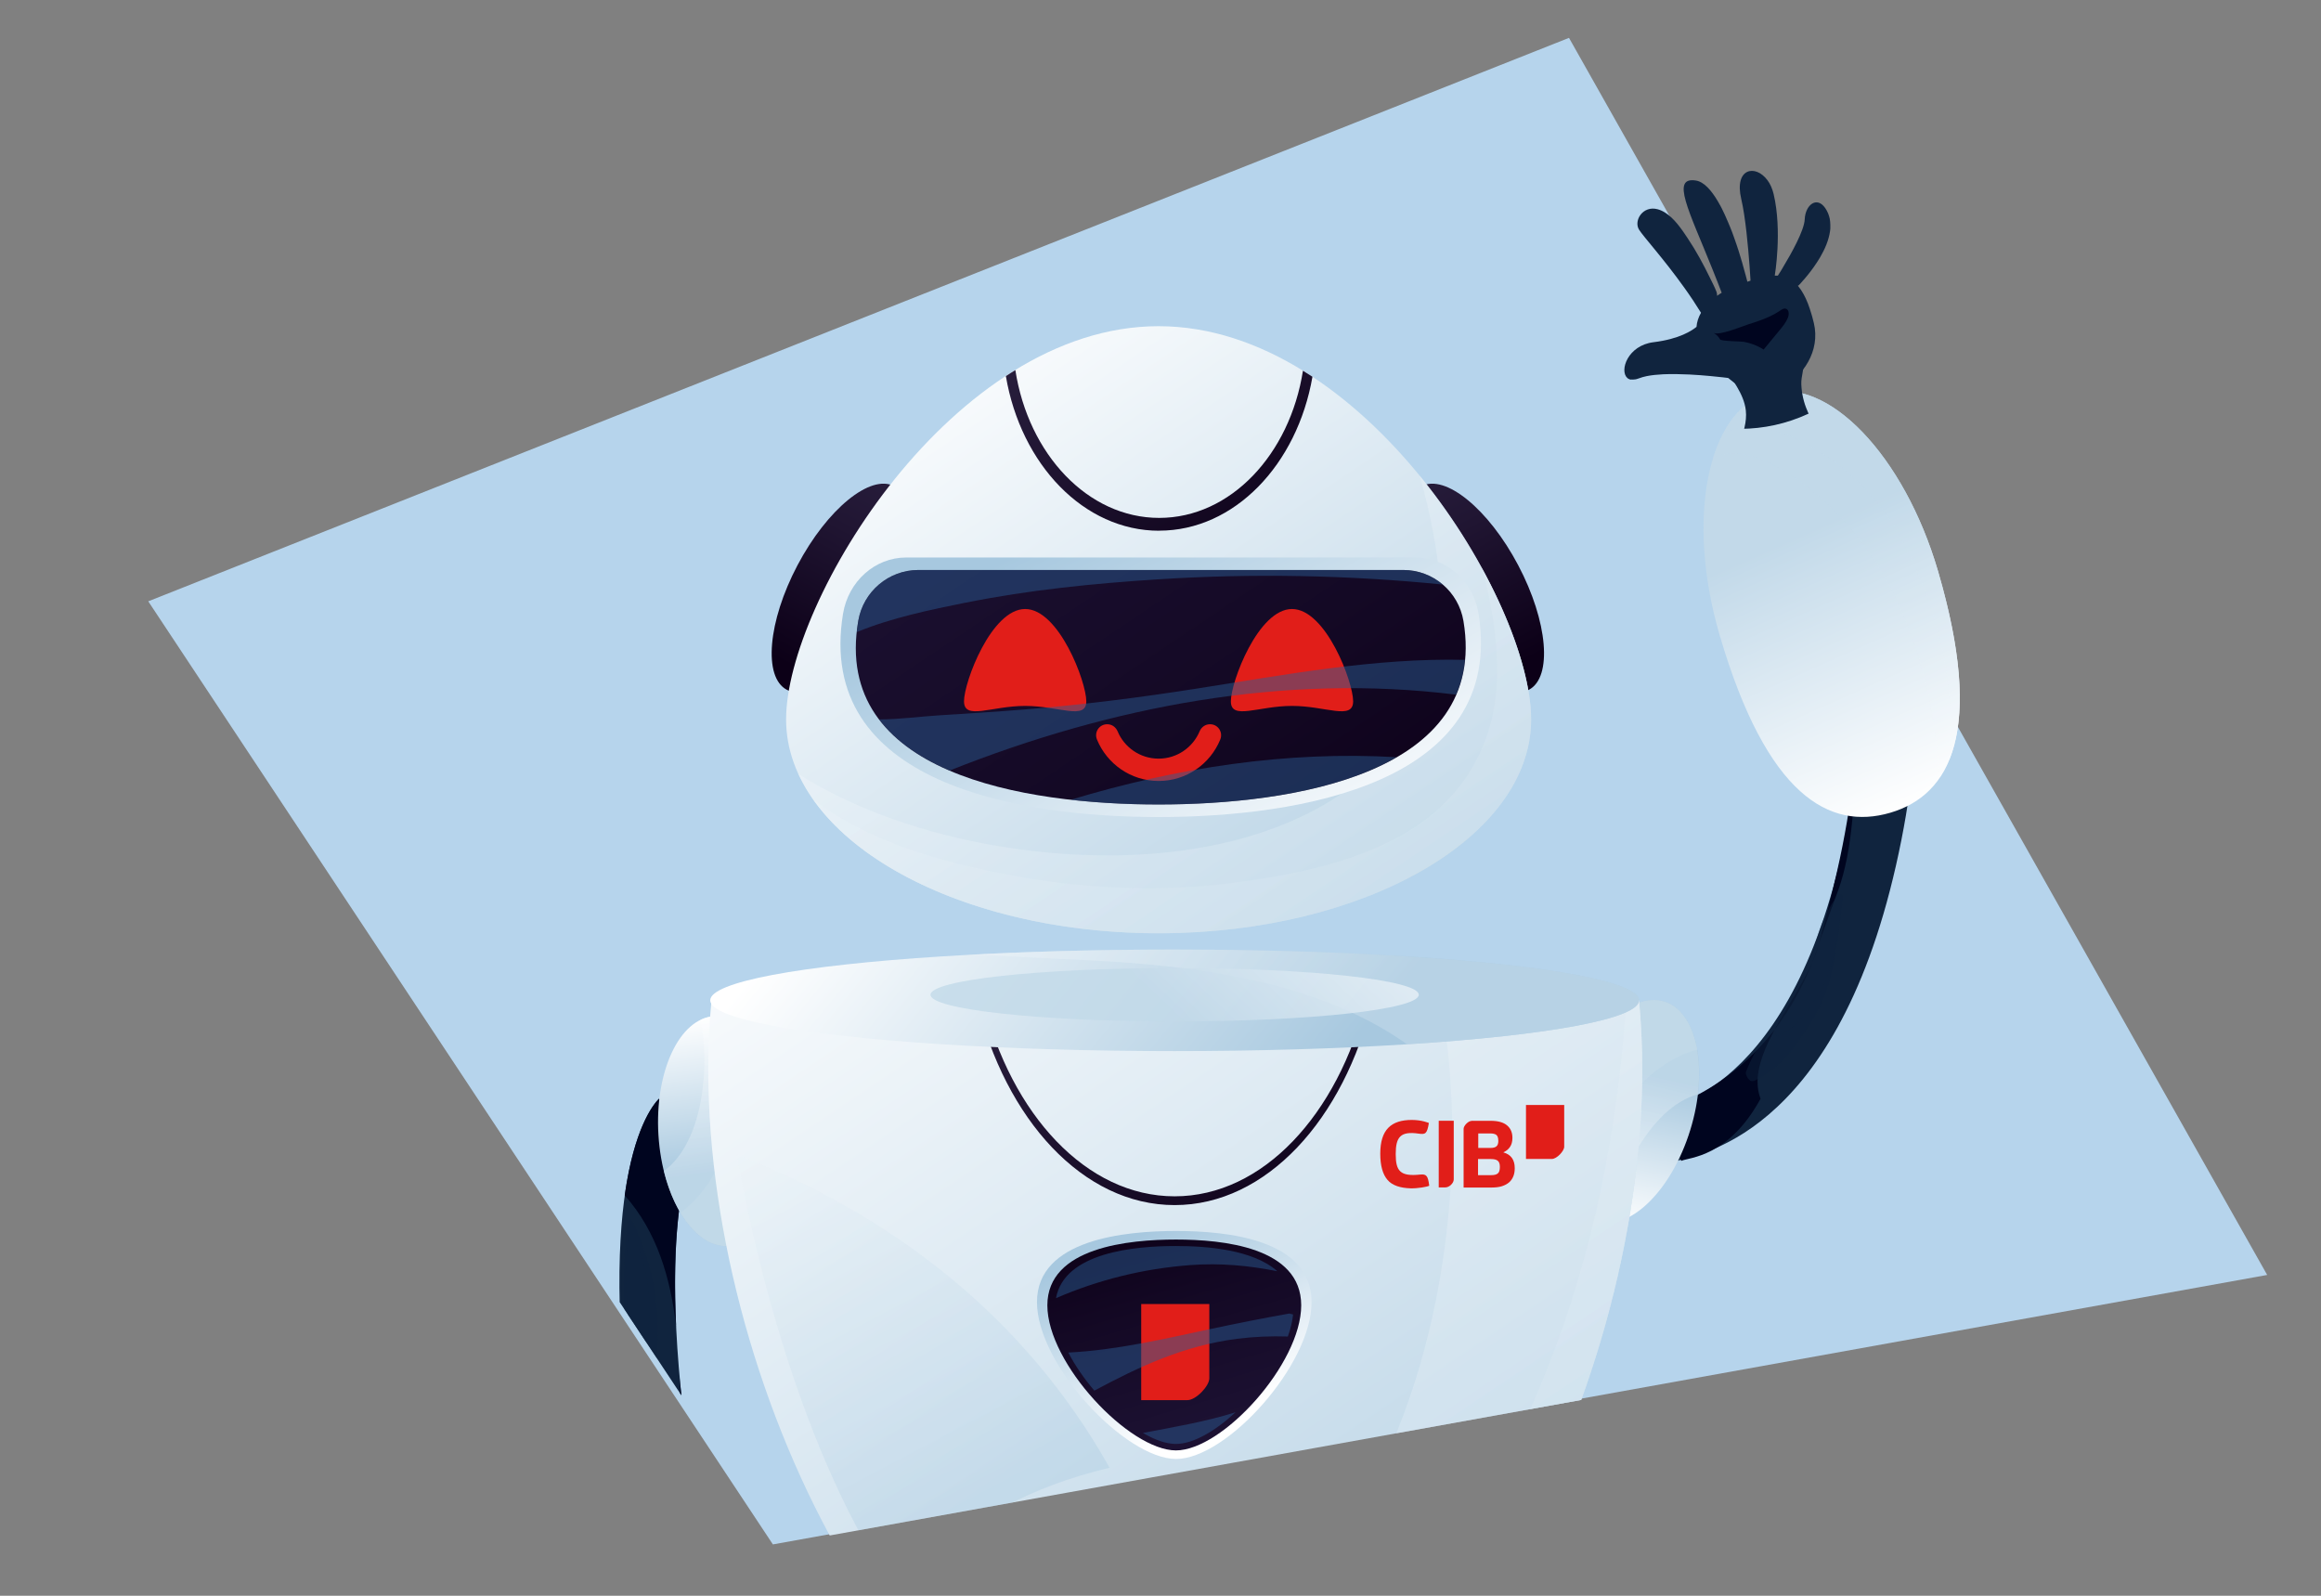 <svg xmlns="http://www.w3.org/2000/svg" xmlns:xlink="http://www.w3.org/1999/xlink" viewBox="0 0 320 220"><rect x="0" y="0" width="320" height="220" fill="#808080" stroke="none"/><defs><clipPath id="uuid-d13c3c0f-cd64-48f5-a411-bba591f7a8fe"><polygon points="107.56 212.92 313.58 175.77 260.56 2.74 21.44 82.9 107.56 212.92" style="fill:none;"></polygon></clipPath><linearGradient id="uuid-247b7742-b1d5-4513-b609-605e439921e8" x1="456.77" y1="-616.45" x2="453.89" y2="-595.17" gradientTransform="translate(11.68 -569.24) rotate(20.69) scale(1 -1)" gradientUnits="userSpaceOnUse"><stop offset="0" stop-color="#fff"></stop><stop offset="1" stop-color="#a7c8df"></stop></linearGradient><linearGradient id="uuid-5ceb1be9-0e62-468a-9bc5-0730e39c4bd1" x1="456.7" y1="-616.46" x2="453.81" y2="-595.18" gradientTransform="translate(11.68 -569.24) rotate(20.69) scale(1 -1)" gradientUnits="userSpaceOnUse"><stop offset="0" stop-color="#fff"></stop><stop offset="1" stop-color="#c2d9e9"></stop></linearGradient><linearGradient id="uuid-e33f403a-b758-4e6e-8b4c-f653a83e3434" x1="455.96" y1="-616.56" x2="453.08" y2="-595.28" xlink:href="#uuid-5ceb1be9-0e62-468a-9bc5-0730e39c4bd1"></linearGradient><linearGradient id="uuid-fd30fd50-d921-4f58-a154-d7577cedcb68" x1="-117" y1="-1452.38" x2="-122.45" y2="-1412.14" gradientTransform="translate(-31.54 -1315.77) rotate(-16.32) scale(1 -1)" xlink:href="#uuid-5ceb1be9-0e62-468a-9bc5-0730e39c4bd1"></linearGradient><linearGradient id="uuid-9162703d-d7e9-43c5-a369-ffa08ae69310" x1="-112.05" y1="-1451.71" x2="-117.51" y2="-1411.47" gradientTransform="translate(-31.54 -1315.77) rotate(-16.32) scale(1 -1)" xlink:href="#uuid-5ceb1be9-0e62-468a-9bc5-0730e39c4bd1"></linearGradient><linearGradient id="uuid-c94e032c-a1af-4039-bfb8-c665c8d282a0" x1="-110.66" y1="-1451.52" x2="-116.11" y2="-1411.28" gradientTransform="translate(-31.54 -1315.77) rotate(-16.32) scale(1 -1)" xlink:href="#uuid-5ceb1be9-0e62-468a-9bc5-0730e39c4bd1"></linearGradient><clipPath id="uuid-43bcc1ae-40bc-4a83-ab5a-6ec2e253b43e"><ellipse cx="238.44" cy="33.57" rx="24" ry="25.87" transform="translate(7.97 103.31) rotate(-24.85)" style="fill:none;"></ellipse></clipPath><linearGradient id="uuid-6ddd3bd6-be0c-4895-832e-cd28d8cf3b45" x1="-7808.9" y1="140.08" x2="-7811.79" y2="161.36" gradientTransform="translate(-7711.64) rotate(-180) scale(1 -1)" xlink:href="#uuid-247b7742-b1d5-4513-b609-605e439921e8"></linearGradient><linearGradient id="uuid-71f1949e-8ab6-44f1-a968-93eee9de9333" x1="-7808.98" y1="140.07" x2="-7811.87" y2="161.35" gradientTransform="translate(-7711.64) rotate(-180) scale(1 -1)" xlink:href="#uuid-5ceb1be9-0e62-468a-9bc5-0730e39c4bd1"></linearGradient><linearGradient id="uuid-594609b9-b46c-4f2e-ad63-661d6e31c967" x1="-7809.72" y1="139.97" x2="-7812.6" y2="161.25" gradientTransform="translate(-7711.64) rotate(-180) scale(1 -1)" xlink:href="#uuid-5ceb1be9-0e62-468a-9bc5-0730e39c4bd1"></linearGradient><linearGradient id="uuid-a8853957-f270-4fe1-b940-71845302238f" x1="-7723.07" y1="1047.53" x2="-7728.53" y2="1087.77" gradientTransform="translate(-7680.42 815.74) rotate(167.84) scale(1 -1)" xlink:href="#uuid-5ceb1be9-0e62-468a-9bc5-0730e39c4bd1"></linearGradient><linearGradient id="uuid-ab99c526-3ec2-4134-be7b-3c3427f14cb5" x1="-7718.13" y1="1048.2" x2="-7723.58" y2="1088.44" gradientTransform="translate(-7680.42 815.74) rotate(167.84) scale(1 -1)" xlink:href="#uuid-5ceb1be9-0e62-468a-9bc5-0730e39c4bd1"></linearGradient><linearGradient id="uuid-0ae7eabc-fb6a-4cf0-87da-07cc2ab5440c" x1="-7716.73" y1="1048.39" x2="-7722.19" y2="1088.63" gradientTransform="translate(-7680.42 815.74) rotate(167.84) scale(1 -1)" xlink:href="#uuid-5ceb1be9-0e62-468a-9bc5-0730e39c4bd1"></linearGradient><linearGradient id="uuid-0617f011-bdc0-4983-bc52-a857a59d7005" x1="-295.41" y1="1961.22" x2="-295.41" y2="1994.61" gradientTransform="translate(-460.72 -1810.06) rotate(-27.83)" gradientUnits="userSpaceOnUse"><stop offset="0" stop-color="#2a203f"></stop><stop offset=".39" stop-color="#201532"></stop><stop offset="1" stop-color="#0c0017"></stop></linearGradient><linearGradient id="uuid-15d8f2b3-9f1a-4cd0-b4e6-77970dbeb38a" x1="-7435.98" y1="-1807.68" x2="-7435.98" y2="-1774.29" gradientTransform="translate(-7294.45 -1810.06) rotate(-152.17) scale(1 -1)" xlink:href="#uuid-0617f011-bdc0-4983-bc52-a857a59d7005"></linearGradient><linearGradient id="uuid-1c9effeb-d7d4-42d1-8311-4ed247f19b2b" x1="120.53" y1="101.37" x2="226.85" y2="259.62" gradientTransform="matrix(1,0,0,1,0,0)" xlink:href="#uuid-247b7742-b1d5-4513-b609-605e439921e8"></linearGradient><linearGradient id="uuid-5f126673-18f7-4d24-a83b-f216514ab624" x1="126.07" y1="46.13" x2="196.25" y2="150.59" gradientTransform="matrix(1,0,0,1,0,0)" xlink:href="#uuid-247b7742-b1d5-4513-b609-605e439921e8"></linearGradient><linearGradient id="uuid-0cf46dc4-8fed-4b2b-a19c-8c56ef450ce9" x1="126.08" y1="46.13" x2="196.25" y2="150.58" gradientTransform="matrix(1,0,0,1,0,0)" xlink:href="#uuid-5ceb1be9-0e62-468a-9bc5-0730e39c4bd1"></linearGradient><linearGradient id="uuid-0ff077df-6b71-48ea-afd6-d306c6f10fd0" x1="179.95" y1="124.23" x2="149.79" y2="70.8" gradientTransform="matrix(1,0,0,1,0,0)" xlink:href="#uuid-247b7742-b1d5-4513-b609-605e439921e8"></linearGradient><linearGradient id="uuid-943b566a-e24d-4cdb-bc0b-6a222bb4837f" x1="139.34" y1="58.79" x2="186.55" y2="129.07" gradientUnits="userSpaceOnUse"><stop offset="0" stop-color="#1c1132"></stop><stop offset=".54" stop-color="#140925"></stop><stop offset="1" stop-color="#0c0017"></stop></linearGradient><linearGradient id="uuid-0c52345c-57ca-488b-9923-b299115e5a3d" x1="121.51" y1="100.71" x2="227.83" y2="258.96" gradientTransform="matrix(1,0,0,1,0,0)" xlink:href="#uuid-5ceb1be9-0e62-468a-9bc5-0730e39c4bd1"></linearGradient><linearGradient id="uuid-bc785d3c-5833-4b9b-8113-49eeb84dbf86" x1="122.78" y1="99.86" x2="229.09" y2="258.11" gradientTransform="matrix(1,0,0,1,0,0)" xlink:href="#uuid-5ceb1be9-0e62-468a-9bc5-0730e39c4bd1"></linearGradient><filter id="uuid-26ddd693-bd32-4a39-a35f-e58a9a980719" x="127.8" y="-8567.97" width="26.16" height="32766" color-interpolation-filters="sRGB" filterUnits="userSpaceOnUse"></filter><mask id="uuid-f425d78f-03bf-4c47-98fc-998965bd0b44" x="127.8" y="-8567.97" width="26.16" height="32766" maskUnits="userSpaceOnUse"></mask><radialGradient id="uuid-d44105d2-9a1e-4cea-bf58-4f3f7c24dbbd" cx="-7298.09" cy="-152.58" fx="-7298.09" fy="-152.58" r="6.63" gradientTransform="translate(-14260.47 -544.6) rotate(-179.62) scale(1.97 3.55)" gradientUnits="userSpaceOnUse"><stop offset="0" stop-color="#fff"></stop><stop offset=".1" stop-color="#f9f9f9"></stop><stop offset=".22" stop-color="#e9e9e9"></stop><stop offset=".36" stop-color="#cfcfcf"></stop><stop offset=".51" stop-color="#ababab"></stop><stop offset=".67" stop-color="#7c7c7c"></stop><stop offset=".83" stop-color="#434343"></stop><stop offset="1" stop-color="#000"></stop><stop offset="1" stop-color="#000"></stop></radialGradient><mask id="uuid-160ce913-83fb-488c-b95b-baeab9abf531" x="127.8" y="70.57" width="26.16" height="47.11" maskUnits="userSpaceOnUse"><g style="mask:url(#uuid-f425d78f-03bf-4c47-98fc-998965bd0b44);"><path d="m127.8,94.04c.09-13.01,6.01-23.52,13.23-23.47,7.23.05,13.01,10.63,12.92,23.64-.09,13.01-6.01,23.51-13.24,23.47-7.22-.05-13.01-10.63-12.92-23.64Z" style="fill:url(#uuid-d44105d2-9a1e-4cea-bf58-4f3f7c24dbbd); mix-blend-mode:multiply;"></path></g></mask><filter id="uuid-af85c0b1-cbcf-4fc5-8242-717a9e13c1aa" x="127.8" y="70.57" width="26.16" height="47.11" color-interpolation-filters="sRGB" filterUnits="userSpaceOnUse"></filter><filter id="uuid-395571db-b98b-4484-ad58-da582998ed1c" x="127.8" y="-8567.97" width="26.16" height="32766" color-interpolation-filters="sRGB" filterUnits="userSpaceOnUse"></filter><mask id="uuid-036ddc34-7ac7-4e6e-b92e-0f81e185fb74" x="127.8" y="-8567.97" width="26.16" height="32766" maskUnits="userSpaceOnUse"></mask><radialGradient id="uuid-ceaac840-f6bd-4918-99d0-aba4a17b30cb" cx="-6849.48" cy="-152.13" fx="-6849.48" fy="-152.13" r="6.1" gradientTransform="translate(-16059.33 -552.82) rotate(-179.62) scale(2.37 3.55)" gradientUnits="userSpaceOnUse"><stop offset="0" stop-color="#fff"></stop><stop offset=".31" stop-color="#fcfcfc"></stop><stop offset=".45" stop-color="#f5f5f5"></stop><stop offset=".55" stop-color="#e9e9e9"></stop><stop offset=".64" stop-color="#d7d7d7"></stop><stop offset=".71" stop-color="#bfbfbf"></stop><stop offset=".78" stop-color="#a3a3a3"></stop><stop offset=".84" stop-color="gray"></stop><stop offset=".9" stop-color="#595959"></stop><stop offset=".95" stop-color="#2d2d2d"></stop><stop offset="1" stop-color="#000"></stop></radialGradient><mask id="uuid-5c699449-2e29-4a92-8dfa-27827e4f0755" x="127.8" y="70.57" width="26.16" height="47.11" maskUnits="userSpaceOnUse"><g style="filter:url(#uuid-af85c0b1-cbcf-4fc5-8242-717a9e13c1aa);"><g style="mask:url(#uuid-036ddc34-7ac7-4e6e-b92e-0f81e185fb74);"><path d="m127.8,94.04c.09-13.01,6.01-23.52,13.23-23.47,7.23.05,13.01,10.63,12.92,23.64-.09,13.01-6.01,23.51-13.24,23.47-7.22-.05-13.01-10.63-12.92-23.64Z" style="fill:url(#uuid-ceaac840-f6bd-4918-99d0-aba4a17b30cb); mix-blend-mode:multiply;"></path></g></g></mask><filter id="uuid-d8196e3e-aaa1-45d8-8880-de3520e7b3e1" x="164.59" y="-8567.97" width="26.16" height="32766" color-interpolation-filters="sRGB" filterUnits="userSpaceOnUse"></filter><mask id="uuid-aecb91cc-0036-4571-9a40-cac0cd085ebb" x="164.59" y="-8567.97" width="26.16" height="32766" maskUnits="userSpaceOnUse"></mask><radialGradient id="uuid-2ddea032-a36a-4d66-9c06-e32092c5b561" cx="-7316.73" cy="-152.73" fx="-7316.73" fy="-152.73" r="6.63" xlink:href="#uuid-d44105d2-9a1e-4cea-bf58-4f3f7c24dbbd"></radialGradient><mask id="uuid-9480b9f9-d438-41f7-9b54-893ec00eb0dd" x="164.59" y="71.34" width="26.16" height="47.11" maskUnits="userSpaceOnUse"><g style="mask:url(#uuid-aecb91cc-0036-4571-9a40-cac0cd085ebb);"><path d="m164.59,94.81c.09-13.01,6.01-23.51,13.24-23.47,7.22.05,13.01,10.63,12.92,23.64-.09,13.01-6.01,23.52-13.24,23.47-7.22-.05-13.01-10.63-12.92-23.64Z" style="fill:url(#uuid-2ddea032-a36a-4d66-9c06-e32092c5b561); mix-blend-mode:multiply;"></path></g></mask><filter id="uuid-3cffa81a-9a60-4b16-a876-bae45218c477" x="164.59" y="71.34" width="26.16" height="47.11" color-interpolation-filters="sRGB" filterUnits="userSpaceOnUse"></filter><filter id="uuid-dd1ae666-df72-4762-8450-a05766798beb" x="164.59" y="-8567.97" width="26.16" height="32766" color-interpolation-filters="sRGB" filterUnits="userSpaceOnUse"></filter><mask id="uuid-7ffee44b-036f-4626-ab78-af04bb6aebad" x="164.59" y="-8567.97" width="26.16" height="32766" maskUnits="userSpaceOnUse"></mask><radialGradient id="uuid-911acef6-90ad-4bd7-a9ce-bf25539ba0d1" cx="-6865.04" cy="-152.27" fx="-6865.04" fy="-152.27" r="6.1" xlink:href="#uuid-ceaac840-f6bd-4918-99d0-aba4a17b30cb"></radialGradient><mask id="uuid-d165f8d5-db81-4959-b9a3-06b78381e287" x="164.59" y="71.34" width="26.16" height="47.11" maskUnits="userSpaceOnUse"><g style="filter:url(#uuid-3cffa81a-9a60-4b16-a876-bae45218c477);"><g style="mask:url(#uuid-7ffee44b-036f-4626-ab78-af04bb6aebad);"><path d="m164.59,94.81c.09-13.01,6.01-23.51,13.24-23.47,7.22.05,13.01,10.63,12.92,23.64-.09,13.01-6.01,23.52-13.24,23.47-7.22-.05-13.01-10.63-12.92-23.64Z" style="fill:url(#uuid-911acef6-90ad-4bd7-a9ce-bf25539ba0d1); mix-blend-mode:multiply;"></path></g></g></mask><filter id="uuid-c18ef753-33e4-489f-9997-204323a2dc1c" x="117.61" y="-8567.97" width="83.33" height="32766" color-interpolation-filters="sRGB" filterUnits="userSpaceOnUse"></filter><mask id="uuid-b8ab6462-b26c-475f-b6ed-79fff00298f1" x="117.61" y="-8567.97" width="83.33" height="32766" maskUnits="userSpaceOnUse"></mask><radialGradient id="uuid-7565c52f-3751-4ae6-a6dd-e296c086b61f" cx="-5246.86" cy="1007.8" fx="-5246.86" fy="1007.8" r="11.72" gradientTransform="translate(-3353.98 -10288.37) rotate(-89.62) scale(1.97 3.55)" xlink:href="#uuid-d44105d2-9a1e-4cea-bf58-4f3f7c24dbbd"></radialGradient><mask id="uuid-ff3adecb-2413-481b-94c7-bacebdbbbfde" x="117.61" y="68.63" width="83.33" height="46.27" maskUnits="userSpaceOnUse"><g style="mask:url(#uuid-b8ab6462-b26c-475f-b6ed-79fff00298f1);"><path d="m159.43,68.64c23.01.15,41.6,10.64,41.51,23.41-.08,12.78-18.81,23.01-41.82,22.86-23.01-.15-41.59-10.63-41.51-23.41.08-12.78,18.81-23.01,41.82-22.86Z" style="fill:url(#uuid-7565c52f-3751-4ae6-a6dd-e296c086b61f); mix-blend-mode:multiply;"></path></g></mask><filter id="uuid-74ad6f4a-e359-4cbd-ab6d-386e6231f1ad" x="117.61" y="68.63" width="83.33" height="46.27" color-interpolation-filters="sRGB" filterUnits="userSpaceOnUse"></filter><filter id="uuid-65f7164a-5c48-463a-93c1-a235b3f7adb1" x="117.61" y="-8567.97" width="83.33" height="32766" color-interpolation-filters="sRGB" filterUnits="userSpaceOnUse"></filter><mask id="uuid-de8d4685-fb71-46b5-8f9d-3c519b530da7" x="117.61" y="-8567.97" width="83.33" height="32766" maskUnits="userSpaceOnUse"></mask><radialGradient id="uuid-3a7acdef-9882-4641-8a71-024e85e158a1" cx="-5138.06" cy="1008.41" fx="-5138.06" fy="1008.41" r="10.79" gradientTransform="translate(-3345.76 -12087.23) rotate(-89.62) scale(2.37 3.55)" xlink:href="#uuid-ceaac840-f6bd-4918-99d0-aba4a17b30cb"></radialGradient><mask id="uuid-e4308cf6-17fc-4ebb-ba8c-b58badec092f" x="117.61" y="68.63" width="83.33" height="46.27" maskUnits="userSpaceOnUse"><g style="filter:url(#uuid-74ad6f4a-e359-4cbd-ab6d-386e6231f1ad);"><g style="mask:url(#uuid-de8d4685-fb71-46b5-8f9d-3c519b530da7);"><path d="m159.43,68.64c23.01.15,41.6,10.64,41.51,23.41-.08,12.78-18.81,23.01-41.82,22.86-23.01-.15-41.59-10.63-41.51-23.41.08-12.78,18.81-23.01,41.82-22.86Z" style="fill:url(#uuid-3a7acdef-9882-4641-8a71-024e85e158a1); mix-blend-mode:multiply;"></path></g></g></mask><linearGradient id="uuid-66e8ad17-99b4-4f7b-87d2-c3fda6f65170" x1="125.94" y1="46.23" x2="196.1" y2="150.68" gradientTransform="matrix(1,0,0,1,0,0)" xlink:href="#uuid-5ceb1be9-0e62-468a-9bc5-0730e39c4bd1"></linearGradient><linearGradient id="uuid-4ed37e6c-4bbc-4a99-afa6-3c3f73d0bc23" x1="149.03" y1="121.51" x2="182.41" y2="171.2" gradientTransform="matrix(1,0,0,1,0,0)" xlink:href="#uuid-0617f011-bdc0-4983-bc52-a857a59d7005"></linearGradient><linearGradient id="uuid-2e4c70f7-2796-4f8c-a853-e4c755ff6881" x1="125.15" y1="107.94" x2="179.62" y2="152.3" gradientTransform="matrix(1,0,0,1,0,0)" xlink:href="#uuid-247b7742-b1d5-4513-b609-605e439921e8"></linearGradient><linearGradient id="uuid-b4a99fc3-133b-4c9d-8c9e-4b5f1e46b4ed" x1="143.86" y1="199.75" x2="181.72" y2="256.11" gradientTransform="matrix(1,0,0,1,0,0)" xlink:href="#uuid-0617f011-bdc0-4983-bc52-a857a59d7005"></linearGradient><linearGradient id="uuid-5506a3ba-b8f3-4a85-8cfe-b2b563783dce" x1="149.69" y1="39.25" x2="175.42" y2="77.55" gradientTransform="matrix(1,0,0,1,0,0)" xlink:href="#uuid-0617f011-bdc0-4983-bc52-a857a59d7005"></linearGradient><linearGradient id="uuid-1a601d08-0c13-4295-acb7-6b50f8f61f77" x1="133.93" y1="97.16" x2="188.39" y2="141.53" gradientTransform="matrix(1,0,0,1,0,0)" xlink:href="#uuid-5ceb1be9-0e62-468a-9bc5-0730e39c4bd1"></linearGradient><linearGradient id="uuid-6c77eca5-81b9-48db-a50a-bc49c72f478e" x1="188.22" y1="109.32" x2="160.63" y2="138.54" gradientTransform="matrix(1,0,0,1,0,0)" xlink:href="#uuid-5ceb1be9-0e62-468a-9bc5-0730e39c4bd1"></linearGradient><linearGradient id="uuid-50f793fb-b2bb-4138-9f04-571247ffcfd0" x1="101.45" y1="141.86" x2="135.27" y2="205.92" gradientTransform="matrix(1,0,0,1,0,0)" xlink:href="#uuid-247b7742-b1d5-4513-b609-605e439921e8"></linearGradient><linearGradient id="uuid-9fa8db5b-55fb-488c-bb50-6187c6ab8cad" x1="138.65" y1="209.45" x2="151.31" y2="233.43" gradientTransform="matrix(1,0,0,1,0,0)" xlink:href="#uuid-247b7742-b1d5-4513-b609-605e439921e8"></linearGradient><linearGradient id="uuid-643dadd2-c146-4388-92d3-cc13b584cefb" x1="168.68" y1="195.36" x2="157.58" y2="170.09" gradientTransform="matrix(1,0,0,1,0,0)" xlink:href="#uuid-247b7742-b1d5-4513-b609-605e439921e8"></linearGradient><linearGradient id="uuid-73f51add-4dd8-4ab4-9b50-0c75cc79c95f" x1="166.67" y1="196.33" x2="157.88" y2="166.44" xlink:href="#uuid-943b566a-e24d-4cdb-bc0b-6a222bb4837f"></linearGradient><filter id="uuid-679cf57b-3def-4382-92cc-1255b26173f9" x="146.71" y="-8567.97" width="29.33" height="32766" color-interpolation-filters="sRGB" filterUnits="userSpaceOnUse"></filter><mask id="uuid-7668f442-d221-442f-8a10-a42efe9c69a7" x="146.71" y="-8567.97" width="29.33" height="32766" maskUnits="userSpaceOnUse"></mask><radialGradient id="uuid-26d760be-804a-47c1-ae39-275d80ce02d2" cx="-6659.73" cy="-178.23" fx="-6659.73" fy="-178.23" r="5.16" gradientTransform="translate(-18778.65 -574.68) rotate(-179.62) scale(2.84 3.55)" xlink:href="#uuid-d44105d2-9a1e-4cea-bf58-4f3f7c24dbbd"></radialGradient><mask id="uuid-63c153b4-f526-463e-a656-bd94c29b3615" x="146.71" y="167.1" width="29.33" height="36.66" maskUnits="userSpaceOnUse"><g style="mask:url(#uuid-7668f442-d221-442f-8a10-a42efe9c69a7);"><path d="m146.72,185.33c.07-10.12,6.69-18.28,14.79-18.23,8.1.05,14.61,8.3,14.55,18.42-.07,10.12-6.69,18.28-14.79,18.23-8.1-.05-14.61-8.3-14.55-18.42Z" style="fill:url(#uuid-26d760be-804a-47c1-ae39-275d80ce02d2); mix-blend-mode:multiply;"></path></g></mask><filter id="uuid-f654bd09-652e-472a-9dc9-d6a7a9abb647" x="146.71" y="167.1" width="29.33" height="36.66" color-interpolation-filters="sRGB" filterUnits="userSpaceOnUse"></filter><filter id="uuid-ac2f6ff8-f73b-4a94-9fd8-e0ff08be8b8f" x="146.71" y="-8567.97" width="29.33" height="32766" color-interpolation-filters="sRGB" filterUnits="userSpaceOnUse"></filter><mask id="uuid-f838e280-cfc6-49b1-9e27-b7d24381e2eb" x="146.71" y="-8567.97" width="29.33" height="32766" maskUnits="userSpaceOnUse"></mask><radialGradient id="uuid-be832aab-3e49-46ce-b5ad-c2da31b16d87" cx="-6316.73" cy="-177.81" fx="-6316.73" fy="-177.81" r="4.75" gradientTransform="translate(-21370.02 -588.77) rotate(-179.62) scale(3.41 3.55)" xlink:href="#uuid-ceaac840-f6bd-4918-99d0-aba4a17b30cb"></radialGradient><mask id="uuid-6ec3783a-05d9-44a1-bf7f-a7e911306f6b" x="146.71" y="167.1" width="29.33" height="36.66" maskUnits="userSpaceOnUse"><g style="filter:url(#uuid-f654bd09-652e-472a-9dc9-d6a7a9abb647);"><g style="mask:url(#uuid-f838e280-cfc6-49b1-9e27-b7d24381e2eb);"><path d="m146.72,185.33c.07-10.12,6.69-18.28,14.79-18.23,8.1.05,14.61,8.3,14.55,18.42-.07,10.12-6.69,18.28-14.79,18.23-8.1-.05-14.61-8.3-14.55-18.42Z" style="fill:url(#uuid-be832aab-3e49-46ce-b5ad-c2da31b16d87); mix-blend-mode:multiply;"></path></g></g></mask></defs><g style="isolation:isolate;"><g id="uuid-0cd88041-8a84-47c8-bd18-2cebebe23069"><polygon points="106.56 212.92 312.58 175.77 216.32 5.22 20.44 82.9 106.56 212.92" style="fill:#b6d4ec;"></polygon><g style="clip-path:url(#uuid-d13c3c0f-cd64-48f5-a411-bba591f7a8fe);"><path d="m255.3,68.63l-7.65-.45c-.02.22,14.79,11.92,6.29,49.41-7.87,34.71-25.89,35.52-25.98,35.57.12-.07.18-.1.18-.1l3.2,6.97c1.98-.91,21.41-2.53,30.07-40.75,8.66-38.18-6.17-49.72-6.11-50.66Z" style="fill:#10243e;"></path><path d="m250.73,130.25c-1.62,6.48-10.4,14.96-8,21.23-4.44,8.11-9.84,8.06-10.93,8.56l-3.2-6.97s-.06.02-.18.1c.07-.04,15.94-3.35,22.31-22.92Z" style="fill:#00051f;"></path><path d="m253.42,122.77c-.88,2.42-1.82,4.92-2.69,7.48.86-3.09,1.72-6.47,2.57-10.21,8.5-37.49-5.2-51.63-5.19-51.85l7.65.45c-.04.62,6.44-4.94,3.46,13.1-5.06,11.05-1.63,29.62-5.8,41.04Z" style="fill:#00051f;"></path><path d="m242.1,144.91c10.43-15.04,6.86-15.14,11.09-21.26.14-.21.38-.42.62-.35.28.09.3.47.26.76-.71,5.34-1.13,11.83-4.06,16.41-2.2,3.44-4.04,6.49-7.87,8.41-.27.14-.62.26-.86.08-.3-.22-.7-.88-.55-1.23.3-.74.92-2.17,1.37-2.83Z" style="fill:#10243e; mix-blend-mode:screen; opacity:.49;"></path><path d="m245.08,140.41c3.34-4.44,4.78-10.48,8.12-14.76.1-.13.26-.28.42-.23.19.06.2.32.18.52-.48,3.62-1.02,7.96-3.01,11.06-1.49,2.33-2.73,4.4-5.33,5.7-.18.09-.42.18-.58.06-.21-.15-.14-.47-.04-.71.21-.5-.08-1.2.24-1.63Z" style="fill:#10243e; mix-blend-mode:screen; opacity:.49;"></path><path d="m233.04,155.79c2.58-8.37.98-16.3-3.58-17.71-4.56-1.41-10.35,4.24-12.94,12.61-2.58,8.37-.98,16.3,3.59,17.71,4.56,1.41,10.35-4.24,12.93-12.61Z" style="fill:url(#uuid-247b7742-b1d5-4513-b609-605e439921e8);"></path><path d="m222,168.59c-.65.06-1.28,0-1.9-.19-4.56-1.41-6.17-9.34-3.59-17.71,2.58-8.37,8.37-14.02,12.94-12.61,3.65,1.13,5.4,6.43,4.63,12.79-6.61,1.79-11.23,11.73-12.09,17.71Z" style="fill:url(#uuid-5ceb1be9-0e62-468a-9bc5-0730e39c4bd1); mix-blend-mode:multiply; opacity:.8;"></path><path d="m217.9,166.99c-2.8-2.94-3.49-9.46-1.38-16.3,2.58-8.37,8.37-14.02,12.94-12.61,2.37.73,3.93,3.23,4.53,6.63-8.08,2.1-15.9,13.16-16.08,22.28Z" style="fill:url(#uuid-e33f403a-b758-4e6e-8b4c-f653a83e3434); mix-blend-mode:multiply; opacity:.8;"></path><path d="m267.2,78.74c-4.68-15.96-15.2-26.92-23.52-24.49-8.32,2.44-11.27,17.35-6.59,33.31,6.52,22.25,15.2,26.92,23.52,24.49,8.32-2.44,13.03-11.32,6.59-33.31Z" style="fill:url(#uuid-fd30fd50-d921-4f58-a154-d7577cedcb68);"></path><path d="m267.44,107.2c-.84-12.09-4.09-24.15-11.65-33.61-3.92-4.91-13.64-13.4-19.6-10.46,1.43-4.6,3.98-7.85,7.48-8.88,8.32-2.43,18.85,8.53,23.52,24.49,4.29,14.65,3.62,23.47.24,28.46Z" style="fill:url(#uuid-9162703d-d7e9-43c5-a369-ffa08ae69310); mix-blend-mode:multiply; opacity:.6;"></path><path d="m268.7,104.85c.29-3.78.35-7.57-.21-11.34-1.08-7.2-3.55-14.45-7.22-20.73-4.13-7.07-15.19-16.26-23.58-13.22,1.47-2.69,3.49-4.57,5.99-5.31,8.32-2.43,18.85,8.53,23.52,24.49,3.68,12.58,3.71,20.86,1.5,26.1Z" style="fill:url(#uuid-c94e032c-a1af-4039-bfb8-c665c8d282a0); mix-blend-mode:multiply; opacity:.6;"></path><g style="clip-path:url(#uuid-43bcc1ae-40bc-4a83-ab5a-6ec2e253b43e);"><path d="m249.2,56.68c.19.43.42.88.38,1.33-.06.68-.67,1.11-1.26,1.41-2.55,1.32-5.5,1.9-8.48,1.68.51-1.44,1.03-2.94.86-4.51-.26-2.33-1.94-4.3-3.21-6.33-.06-.09-.11-.18-.11-.29,0-.21.21-.32.4-.39,1.8-.71,3.5-1.66,5.42-2.03,1.6-.31,5.1-.26,5.45,2.05.16,1.08-.35,2.28-.3,3.39.05,1.25.33,2.52.86,3.7Z" style="fill:#10243e;"></path><path d="m224.87,52.34c-.06-.01-.12-.02-.17-.04,0,0-.02,0-.02,0-.06-.02-.11-.05-.16-.08,0,0,0,0-.01,0-.05-.03-.1-.07-.15-.11h0c-1.12-1.01.06-4.49,3.6-4.93,3.62-.44,5.35-1.63,5.94-2.12.05-.66.26-1.32.62-1.94-.35-.57-.72-1.14-1.08-1.69-.01-.02-.03-.04-.04-.06-.39-.59-.79-1.16-1.19-1.72-2.84-3.98-5.64-7.03-6.24-8-.76-1.24.54-3.36,2.58-2.8,1.42.39,2.56,1.73,3.45,2.99,0,0,.01.02.02.03.11.16.23.32.33.48.01.02.02.03.03.05.1.15.2.3.3.44,1.17,1.75,2.18,3.62,3.1,5.51.3.61.62,1.23.87,1.86.07.19.09.38.09.57.2-.14.41-.29.63-.42-.21-.56-.42-1.11-.63-1.64,0-.01-.01-.03-.02-.04-.22-.56-.44-1.11-.65-1.64h0c-3.22-8.01-5.75-12.71-2.25-12.15,1.09.17,2.12,1.32,3.04,2.89,0,0,0,0,0,0,.09.16.19.33.28.5,0,.01.02.03.03.04.09.16.17.33.26.5.01.02.02.05.03.07.08.17.16.33.24.5.01.03.03.05.04.08.08.17.16.34.23.51.01.03.03.06.04.1.07.16.14.33.22.5.02.04.03.08.05.12.07.17.14.33.21.5.02.04.03.08.05.12.07.17.13.33.2.5.02.04.03.08.05.13.06.16.12.33.18.49.01.05.03.09.05.14.06.16.12.32.17.48.02.05.03.1.05.14.05.16.11.32.16.47.01.05.03.09.05.14.05.15.1.31.15.46.01.05.03.1.05.14.05.15.09.3.14.45.01.04.03.09.04.13.05.15.09.29.13.43.01.04.03.08.04.13.04.14.08.28.12.41.01.04.02.08.04.12.04.13.08.26.11.39.01.04.02.08.03.12.03.12.07.24.1.35.01.04.02.08.03.12.03.11.06.22.09.32.01.03.02.07.03.1.03.1.05.2.08.3.01.03.02.06.03.09.02.08.04.17.06.24,0,.04.02.07.03.11.02.06.03.12.05.18,0,.04.02.06.02.09.01.05.02.1.04.14,0,.03.01.05.02.08,0,.03.02.07.02.09,0,.02,0,.02,0,.04.15-.05.29-.1.44-.14,0,0,0-.02,0-.05,0-.02,0-.05,0-.09,0,0,0-.01,0-.02-.02-.25-.05-.77-.1-1.48,0,0,0,0,0,0,0-.14-.02-.29-.03-.45h0c-.19-2.5-.55-6.66-1.14-9.17-1.01-4.28,1.98-4.84,3.63-2.57h0c.09.12.17.25.25.38,0,0,0,.01.01.02.08.14.15.28.22.43,0,0,0,.02.01.03.06.13.11.27.16.41.02.04.03.07.04.11.05.16.1.32.14.49,1.21,5.1.16,11.26.16,11.26h0c.14,0,.28,0,.42,0,0,0,0-.02.02-.02.06-.09.14-.21.22-.35,0-.01.01-.02.02-.03.04-.06.08-.13.13-.2,0-.01.02-.02.02-.04.05-.08.11-.17.16-.26h0c.06-.1.12-.2.18-.31h0c1.11-1.84,2.89-5.01,2.96-6.55.09-2.02,1.68-3.23,2.83-1.55.33.48.52.98.63,1.51,0,.01,0,.03,0,.04.02.12.04.23.05.35,0,.02,0,.04,0,.06.01.12.02.23.02.35,0,.02,0,.04,0,.06,0,.12,0,.24,0,.36,0,.02,0,.04,0,.05,0,.12-.02.25-.04.37,0,.01,0,.02,0,.03-.17,1.22-.7,2.46-1.35,3.57,0,0,0,0,0,0-.07.12-.14.25-.22.36,0,0,0,0,0,0-.07.12-.15.24-.22.35,0,0,0,0,0,0-.6.93-1.24,1.73-1.73,2.3,0,0-.01.02-.02.02-.05.06-.1.11-.15.17-.01.01-.03.03-.04.04-.04.05-.08.09-.12.14-.02.02-.03.03-.04.05-.04.04-.07.08-.1.11-.02.02-.03.03-.04.05-.03.03-.06.06-.08.09l-.04.04-.07.07-.03.03-.05.05-.02.02-.03.03s-.02.01-.02.01c-.02,0-.05.01-.07.02.03.04.06.08.1.12,0,0,.01.02.02.03.23.28.45.61.65.98.01.02.02.04.04.07.09.16.18.33.26.51.02.04.03.07.05.11.19.41.37.87.54,1.39.02.06.04.13.06.2.07.2.13.4.19.61.02.08.04.15.07.24.08.28.16.57.23.89.92,3.9-1.51,7.32-4.44,8.97-.22.12-.44.23-.67.32-.04.02-.08.04-.13.05-.21.08-.42.15-.62.2-.05.01-.1.02-.15.03-.2.04-.4.08-.6.1-.04,0-.07,0-.11,0-.18.01-.36.01-.53,0-.07,0-.13,0-.2,0-.18-.02-.36-.04-.53-.07-.09-.02-.17-.03-.25-.05-.12-.03-.24-.06-.36-.1-.14-.04-.28-.09-.41-.14-.09-.03-.17-.06-.26-.1-.37-.16-.74-.35-1.11-.58-.02-.01-.04-.02-.06-.04-.47-.29-.93-.64-1.38-1.02-.14-.02-.39-.05-.73-.09-.45-.05-1.06-.12-1.77-.18-.85-.08-1.84-.16-2.86-.21-1.2-.06-2.46-.08-3.61-.03-.82.04-1.59.12-2.25.25-.39.08-.75.18-1.06.3-.1.04-.21.08-.3.1-.03,0-.05,0-.08.02-.07.02-.14.03-.2.04-.03,0-.05,0-.08,0-.06,0-.12.02-.18.02-.02,0-.04,0-.06,0-.06,0-.12,0-.17-.01-.01,0-.03,0-.04,0Z" style="fill:#10243e;"></path><path d="m243.99,43.63c-.95.44-1.97.78-2.93,1.08-.86.27-4.02,1.6-4.82,1.18.38.2.7.52.91.9.14.26,2.9.26,3.31.34.96.18,1.88.54,2.7,1.06.73-.89,1.46-1.77,2.19-2.66.45-.54.9-1.09,1.16-1.75.18-.45.15-1.12-.32-1.23-.28-.07-.55.13-.79.29-.44.3-.91.56-1.4.79Z" style="fill:#00051f;"></path></g><path d="m99.64,262.72l7.32-2.29c-.07-.21-6.74-21.86-12.03-59.93-4.9-35.25,1.44-43.7,1.51-43.78-.09.11-.14.15-.14.15l-5.45-5.39c-1.53,1.55-8.9,11.25-3.5,50.07,5.39,38.78,12.03,60.27,12.31,61.17Z" style="fill:#10243e;"></path><path d="m93.22,182.85c-.78-6.64-2.62-13.03-7.09-18.05,1.29-9.16,3.87-12.46,4.7-13.31l5.45,5.39s.05-.04.14-.15c-.05.07-4.17,5.57-3.21,26.13Z" style="fill:#00051f;"></path><path d="m93.84,197.99c-.03-2.57-.04-5.25-.13-7.95.29,3.2.68,6.66,1.21,10.46,5.29,38.08,11.97,59.72,12.03,59.93l-7.32,2.29c-.19-.6-3.2-10.36-6.79-28.29.83-12.13,1.12-24.29.98-36.45Z" style="fill:#00051f;"></path><path d="m90.78,156.48c.54,8.75,4.85,15.59,9.61,15.3,4.76-.29,8.19-7.62,7.65-16.37-.54-8.74-4.85-15.59-9.61-15.3-4.76.3-8.19,7.63-7.65,16.37Z" style="fill:url(#uuid-6ddd3bd6-be0c-4895-832e-cd28d8cf3b45);"></path><path d="m96.59,140.6c.58-.28,1.2-.46,1.84-.5,4.76-.29,9.07,6.55,9.61,15.3.54,8.75-2.88,16.08-7.65,16.37-3.81.24-7.33-4.11-8.86-10.33,5.55-4.01,6.36-14.94,5.05-20.84Z" style="fill:url(#uuid-71f1949e-8ab6-44f1-a968-93eee9de9333); mix-blend-mode:multiply; opacity:.8;"></path><path d="m100.99,140.65c3.66,1.76,6.61,7.62,7.05,14.76.54,8.75-2.88,16.08-7.65,16.37-2.48.15-4.82-1.63-6.58-4.6,6.81-4.82,10.22-17.92,7.18-26.52Z" style="fill:url(#uuid-594609b9-b46c-4f2e-ad63-661d6e31c967); mix-blend-mode:multiply; opacity:.8;"></path><path d="m84.42,244.3c3.5,16.26,13.21,27.95,21.68,26.13,8.47-1.83,12.49-16.49,8.99-32.74-4.89-22.66-13.21-27.95-21.68-26.13-8.47,1.83-13.82,10.34-8.99,32.74Z" style="fill:url(#uuid-a8853957-f270-4fe1-b940-71845302238f);"></path><path d="m86.23,215.9c-.04,12.12,2.33,24.38,9.18,34.36,3.55,5.18,12.63,14.35,18.79,11.85-1.76,4.49-4.54,7.55-8.11,8.32-8.47,1.83-18.18-9.87-21.68-26.13-3.22-14.92-1.91-23.68,1.82-28.4Z" style="fill:url(#uuid-ab99c526-3ec2-4134-be7b-3c3427f14cb5); mix-blend-mode:multiply; opacity:.6;"></path><path d="m84.81,218.16c-.56,3.75-.9,7.52-.61,11.32.55,7.26,2.49,14.67,5.7,21.2,3.61,7.35,13.98,17.32,22.56,14.89-1.66,2.58-3.81,4.31-6.36,4.86-8.47,1.83-18.18-9.87-21.68-26.13-2.76-12.81-2.19-21.07.4-26.14Z" style="fill:url(#uuid-0ae7eabc-fb6a-4cf0-87da-07cc2ab5440c); mix-blend-mode:multiply; opacity:.6;"></path><path d="m86.86,192.25c-.72-7.92-1.29-15.5-.44-23.46.03-.25.1-.55.34-.62.29-.08.5.24.62.51,2.22,4.91,3.38,9.54,3.3,14.97-.06,4.08,0,7.64-2.24,11.29-.16.26-.39.55-.69.53-.38-.03-.54-.48-.6-.86-.13-.79-.22-1.57-.3-2.37Z" style="fill:#10243e; mix-blend-mode:screen; opacity:.49;"></path><path d="m86.93,186.12c-.49-5.37-.88-10.5-.3-15.89.02-.17.07-.38.23-.42.19-.05.34.16.42.34,1.5,3.33,2.29,6.47,2.24,10.15-.04,2.77,0,5.18-1.52,7.65-.11.18-.26.37-.47.35-.25-.02-.36-.33-.41-.58-.09-.53-.15-1.07-.2-1.6Z" style="fill:#10243e; mix-blend-mode:screen; opacity:.49;"></path><path d="m209.32,77.93c4.09,7.75,4.75,15.43,1.48,17.16-3.27,1.73-9.24-3.15-13.33-10.9-4.09-7.75-4.75-15.43-1.48-17.16,3.27-1.73,9.24,3.15,13.33,10.9Z" style="fill:url(#uuid-0617f011-bdc0-4983-bc52-a857a59d7005);"></path><path d="m109.95,77.93c-4.09,7.75-4.75,15.43-1.48,17.16,3.27,1.73,9.24-3.15,13.33-10.9,4.09-7.75,4.75-15.43,1.48-17.16-3.27-1.73-9.24,3.15-13.33,10.9Z" style="fill:url(#uuid-15d8f2b3-9f1a-4cd0-b4e6-77970dbeb38a);"></path><path d="m98.09,137.91c-.29,3.14-.44,6.33-.44,9.57,0,45.29,28.82,101.94,64.38,101.94s64.38-56.65,64.38-101.94c0-3.24-.15-6.43-.44-9.57h-127.89Z" style="fill:url(#uuid-1c9effeb-d7d4-42d1-8311-4ed247f19b2b);"></path><path d="m211.09,99.18c0,16.28-22.99,29.48-51.36,29.48s-51.35-13.2-51.35-29.48,22.99-54.21,51.35-54.21,51.36,37.92,51.36,54.21Z" style="fill:url(#uuid-5f126673-18f7-4d24-a83b-f216514ab624);"></path><path d="m195.73,65.58c.79,2.68,1.38,5.34,1.85,7.79,2.15,11.33,1.62,22.48-6.85,31.24-9.68,10-24.5,13.32-37.95,13.32-13.61,0-30.11-3.3-42.69-11.21,5.8,12.63,25.83,21.95,49.65,21.95,28.36,0,51.36-13.2,51.36-29.48,0-8.23-5.88-22-15.36-33.6Z" style="fill:url(#uuid-0cf46dc4-8fed-4b2b-a19c-8c56ef450ce9); mix-blend-mode:multiply; opacity:.6;"></path><path d="m195.15,76.86h-70.21c-4.31,0-7.97,3.28-8.71,7.75-3.83,23.41,24.15,28.03,43.49,28.03s47.83-4.61,44.14-27.98c-.71-4.49-4.39-7.8-8.72-7.8Z" style="fill:url(#uuid-0ff077df-6b71-48ea-afd6-d306c6f10fd0);"></path><path d="m193.47,78.58h-66.85c-4.1,0-7.59,2.96-8.29,7-3.65,21.15,22.99,25.33,41.41,25.33s45.55-4.17,42.03-25.29c-.68-4.06-4.18-7.04-8.3-7.04Z" style="fill:url(#uuid-943b566a-e24d-4cdb-bc0b-6a222bb4837f);"></path><path d="m225.98,137.91h-27.34c2.11,12.14,2.08,24.54.15,36.76-3.88,24.5-16.04,49.71-40.27,59.42-6.85,2.74-16.18,4.05-24.89,2.96,8.57,7.71,18.21,12.38,28.41,12.38,35.55,0,64.38-56.65,64.38-101.94,0-3.24-.15-6.43-.44-9.57Z" style="fill:url(#uuid-0c52345c-57ca-488b-9923-b299115e5a3d); mix-blend-mode:multiply; opacity:.6;"></path><path d="m225.98,137.91h-1.77c-3.93,65.53-41.73,113.61-83.03,104.93,6.54,4.19,13.55,6.59,20.86,6.59,35.55,0,64.38-56.65,64.38-101.94,0-3.24-.15-6.43-.44-9.57Z" style="fill:url(#uuid-bc785d3c-5833-4b9b-8113-49eeb84dbf86); mix-blend-mode:multiply; opacity:.6;"></path><path d="m149.77,96.68c0,2.67-3.78.64-8.43.64s-8.43,2.03-8.43-.64,3.78-12.72,8.43-12.72,8.43,10.04,8.43,12.72Z" style="fill:#e11e19;"></path><path d="m186.56,96.68c0,2.67-3.77.64-8.43.64s-8.43,2.03-8.43-.64,3.77-12.72,8.43-12.72,8.43,10.04,8.43,12.72Z" style="fill:#e11e19;"></path><path d="m166.8,99.85c-.63,0-1.17.4-1.41.98-.93,2.21-3.11,3.76-5.65,3.76s-4.73-1.55-5.65-3.76c-.25-.58-.78-.98-1.41-.98h-.05c-1.08,0-1.8,1.1-1.39,2.1,1.37,3.35,4.66,5.72,8.5,5.72s7.13-2.36,8.5-5.72c.41-1-.31-2.1-1.39-2.1h-.05Z" style="fill:#e11e19;"></path><g style="mask:url(#uuid-160ce913-83fb-488c-b95b-baeab9abf531);"><g style="mix-blend-mode:screen; opacity:.68;"><g style="mask:url(#uuid-5c699449-2e29-4a92-8dfa-27827e4f0755);"><path d="m127.8,94.04c.09-13.01,6.01-23.52,13.23-23.47,7.23.05,13.01,10.63,12.92,23.64-.09,13.01-6.01,23.51-13.24,23.47-7.22-.05-13.01-10.63-12.92-23.64Z" style="fill:#e11e19; mix-blend-mode:screen; opacity:.68;"></path></g></g></g><g style="mask:url(#uuid-9480b9f9-d438-41f7-9b54-893ec00eb0dd);"><g style="mix-blend-mode:screen; opacity:.68;"><g style="mask:url(#uuid-d165f8d5-db81-4959-b9a3-06b78381e287);"><path d="m164.59,94.81c.09-13.01,6.01-23.51,13.24-23.47,7.22.05,13.01,10.63,12.92,23.64-.09,13.01-6.01,23.52-13.24,23.47-7.22-.05-13.01-10.63-12.92-23.64Z" style="fill:#e11e19; mix-blend-mode:screen; opacity:.68;"></path></g></g></g><g style="mask:url(#uuid-ff3adecb-2413-481b-94c7-bacebdbbbfde);"><g style="mix-blend-mode:screen; opacity:.68;"><g style="mask:url(#uuid-e4308cf6-17fc-4ebb-ba8c-b58badec092f);"><path d="m159.43,68.64c23.01.15,41.6,10.64,41.51,23.41-.08,12.78-18.81,23.01-41.82,22.86-23.01-.15-41.59-10.63-41.51-23.41.08-12.78,18.81-23.01,41.82-22.86Z" style="fill:#e11e19; mix-blend-mode:screen; opacity:.68;"></path></g></g></g><g style="mix-blend-mode:screen; opacity:.47;"><path d="m133.13,83.09c8.72-1.76,17.65-2.65,26.51-3.22,13.11-.84,26.24-.59,39.29.72-1.48-1.26-3.39-2.01-5.45-2.01h-66.85c-4.1,0-7.59,2.96-8.29,7-.09.53-.16,1.05-.21,1.56,4.84-1.99,10.26-3.1,15.01-4.06Z" style="fill:#2a5d94;"></path></g><g style="mix-blend-mode:screen; opacity:.47;"><path d="m147.62,110.26c4.16.47,8.32.65,12.12.65,10.54,0,23.95-1.38,32.81-6.52-15.17-.88-30.29,1.44-44.93,5.87Z" style="fill:#2a5d94;"></path></g><g style="mix-blend-mode:screen; opacity:.47;"><path d="m200.75,95.77c.63-1.46,1.06-3.05,1.23-4.8-12.38-.29-24.82,2.05-36.98,3.96-7.89,1.24-15.8,2.24-23.76,2.88-3.87.31-7.75.56-11.63.8-2.78.17-5.6.57-8.4.57,2.31,3.04,5.71,5.33,9.72,7.05,22.31-8.88,46.12-13.41,69.82-10.46Z" style="fill:#2a5d94;"></path></g><path d="m204.29,78.29c1.3,4.53,2.06,9.18,2.13,13.77.14,9.13-3.74,17.02-11.44,22.02-7.31,4.74-16.62,6.55-25.12,7.65-11.2,1.45-22.66.66-33.68-1.7-8.47-1.81-17.16-4.52-24.09-9.84,7.59,10.83,26.06,18.47,47.65,18.47,28.36,0,51.36-13.2,51.36-29.48,0-5.34-2.48-13-6.8-20.89Z" style="fill:url(#uuid-66e8ad17-99b4-4f7b-87d2-c3fda6f65170); mix-blend-mode:multiply; opacity:.6;"></path><path d="m189.25,137.91h-.87c-3.92,15.76-14.28,27.02-26.43,27.02s-22.51-11.26-26.43-27.02h-.88c3.96,16.44,14.69,28.23,27.31,28.23s23.35-11.79,27.3-28.23Z" style="fill:url(#uuid-4ed37e6c-4bbc-4a99-afa6-3c3f73d0bc23);"></path><ellipse cx="161.95" cy="137.91" rx="64.03" ry="7" style="fill:url(#uuid-2e4c70f7-2796-4f8c-a853-e4c755ff6881);"></ellipse><path d="m161.95,203.89c-16.43,0-30.65,9.38-37.64,23.07.27.35.55.7.83,1.04,6.69-13.57,20.66-22.9,36.81-22.9s30.21,9.4,36.88,23.04c.27-.34.55-.69.83-1.04-6.96-13.76-21.23-23.21-37.71-23.21Z" style="fill:url(#uuid-b4a99fc3-133b-4c9d-8c9e-4b5f1e46b4ed);"></path><path d="m159.82,73.16c10.36,0,19.02-9.09,21.13-21.22-.43-.28-.87-.56-1.31-.83-1.82,11.56-10,20.29-19.82,20.29s-18.04-8.77-19.83-20.38c-.44.27-.88.54-1.31.83,2.07,12.18,10.75,21.32,21.14,21.32Z" style="fill:url(#uuid-5506a3ba-b8f3-4a85-8cfe-b2b563783dce);"></path><path d="m161.95,130.91c-10.17,0-19.78.26-28.32.72,4.35.07,8.72.41,12.91.59,8.09.34,16.22.9,24.18,2.48,8.48,1.69,16.54,4.5,23.28,9.27,19.12-1.21,31.99-3.47,31.99-6.06,0-3.87-28.67-7-64.03-7Z" style="fill:url(#uuid-1a601d08-0c13-4295-acb7-6b50f8f61f77); mix-blend-mode:multiply; opacity:.6;"></path><path d="m195.61,137.14c0,2.03-15.07,3.68-33.66,3.68s-33.66-1.65-33.66-3.68,15.07-3.68,33.66-3.68,33.66,1.65,33.66,3.68Z" style="fill:url(#uuid-6c77eca5-81b9-48db-a50a-bc49c72f478e); mix-blend-mode:multiply; opacity:.8;"></path><path d="m101.56,159.17c1.94,10.89,8.4,41.5,22.75,61.44,0,0,6.07-12.89,28.67-18.26-11.49-20.48-29.61-34.72-51.42-43.18Z" style="fill:url(#uuid-50f793fb-b2bb-4138-9f04-571247ffcfd0); mix-blend-mode:screen; opacity:.35;"></path><path d="m155.74,207.1c-6.13,1.5-21.37,6.51-28.2,20.27,0,0,2.02,2.72,4.06,5.1,8.94-.48,18.33-4.05,25.86-8.14,2.28-1.24,4.43-2.7,6.42-4.32-.63-3.33-3.47-9.82-8.14-12.92Z" style="fill:url(#uuid-9fa8db5b-55fb-488c-bb50-6187c6ab8cad); mix-blend-mode:screen; opacity:.35;"></path><path d="m180.83,179.51c0,8.68-11.71,21.63-18.68,21.63s-19.18-12.95-19.18-21.63,12.22-9.8,19.18-9.8,18.68,1.12,18.68,9.8Z" style="fill:url(#uuid-643dadd2-c146-4388-92d3-cc13b584cefb);"></path><path d="m179.4,179.96c0,8.03-10.83,20-17.27,20s-17.73-11.97-17.73-20,11.29-9.07,17.73-9.07,17.27,1.04,17.27,9.07Z" style="fill:url(#uuid-73f51add-4dd8-4ab4-9b50-0c75cc79c95f);"></path><g style="mask:url(#uuid-63c153b4-f526-463e-a656-bd94c29b3615);"><g style="mix-blend-mode:screen; opacity:.68;"><g style="mask:url(#uuid-6ec3783a-05d9-44a1-bf7f-a7e911306f6b);"><path d="m146.72,185.33c.07-10.12,6.69-18.28,14.79-18.23,8.1.05,14.61,8.3,14.55,18.42-.07,10.12-6.69,18.28-14.79,18.23-8.1-.05-14.61-8.3-14.55-18.42Z" style="fill:#e11e19; mix-blend-mode:screen; opacity:.68;"></path></g></g></g><g id="uuid-bc78fb55-5597-4017-98b1-32833741caee"><path d="m200.43,162.6c0,.52-.62,1.1-1.15,1.1h-.92v-9.19h2.07v8.09Z" style="fill:#e11e19;"></path><path d="m202.87,154.52h2.66c1,0,1.75.21,2.25.63.5.42.74.99.74,1.73,0,.52-.12.93-.34,1.25s-.52.56-.89.72v.03c1.03.29,1.55,1.01,1.55,2.17,0,.41-.06.79-.19,1.11-.13.32-.32.61-.58.84-.27.23-.6.41-1.01.54s-.9.18-1.49.18h-3.78s0-8.11,0-8.1c0-.42.64-1.08,1.07-1.08Zm3.92,6.35c0-.39-.09-.67-.28-.83-.19-.17-.5-.25-.96-.25h-1.77v2.22h1.83c.41,0,.72-.08.9-.24.19-.15.28-.46.28-.9Zm-.22-3.63c0-.37-.09-.63-.26-.77s-.46-.21-.84-.21h-1.66v2h1.71c.37,0,.64-.08.81-.23.17-.15.25-.41.25-.78Z" style="fill:#e11e19;"></path><path d="m195.61,156.29c-2.56-.38-3.18.49-3.18,2.83s.63,3.1,3.38,2.81c.87-.09,1.07.19,1.24,1.54-.29.16-1.62.38-2.55.36-1.39-.04-2.54-.38-3.2-1.16-.67-.78-1-1.98-1-3.62,0-3.29,1.48-4.65,4.35-4.65,1.41,0,2.35.42,2.35.42-.24,1.5-.49,1.6-1.38,1.47Z" style="fill:#e11e19;"></path><path d="m213.96,159.78c.67,0,1.7-1.09,1.7-1.68v-5.76h-5.27v7.44h3.57Z" style="fill:#e11e19;"></path></g><path d="m163.7,193.03c1.2,0,3.03-1.95,3.03-3v-10.25h-9.39v13.25h6.36Z" style="fill:#e11e19;"></path><g style="mix-blend-mode:screen; opacity:.47;"><path d="m164.13,174.41c4.12-.31,8.09.07,11.98.85-3.33-2.98-9.7-3.48-13.99-3.48-5.67,0-15.36.86-16.53,7.19,5.85-2.53,12.02-4.07,18.54-4.56Z" style="fill:#2a5d94;"></path></g><g style="mix-blend-mode:screen; opacity:.47;"><path d="m170.5,184.58c2.36-.3,4.72-.4,7.06-.32.37-1.04.62-2.07.72-3.04-.18-.05-.36-.09-.53-.13-3.56.63-7.12,1.34-10.66,2.09-6.57,1.4-13.09,2.95-19.8,3.29.93,1.8,2.18,3.6,3.59,5.25,6.2-3.33,12.39-6.21,19.64-7.14Z" style="fill:#2a5d94;"></path></g><g style="mix-blend-mode:screen; opacity:.47;"><path d="m157.59,197.56c1.62.95,3.19,1.51,4.53,1.51,2.39,0,5.43-1.77,8.23-4.37-4.1,1.3-8.47,2.03-12.76,2.85Z" style="fill:#2a5d94;"></path></g></g></g></g></svg>
